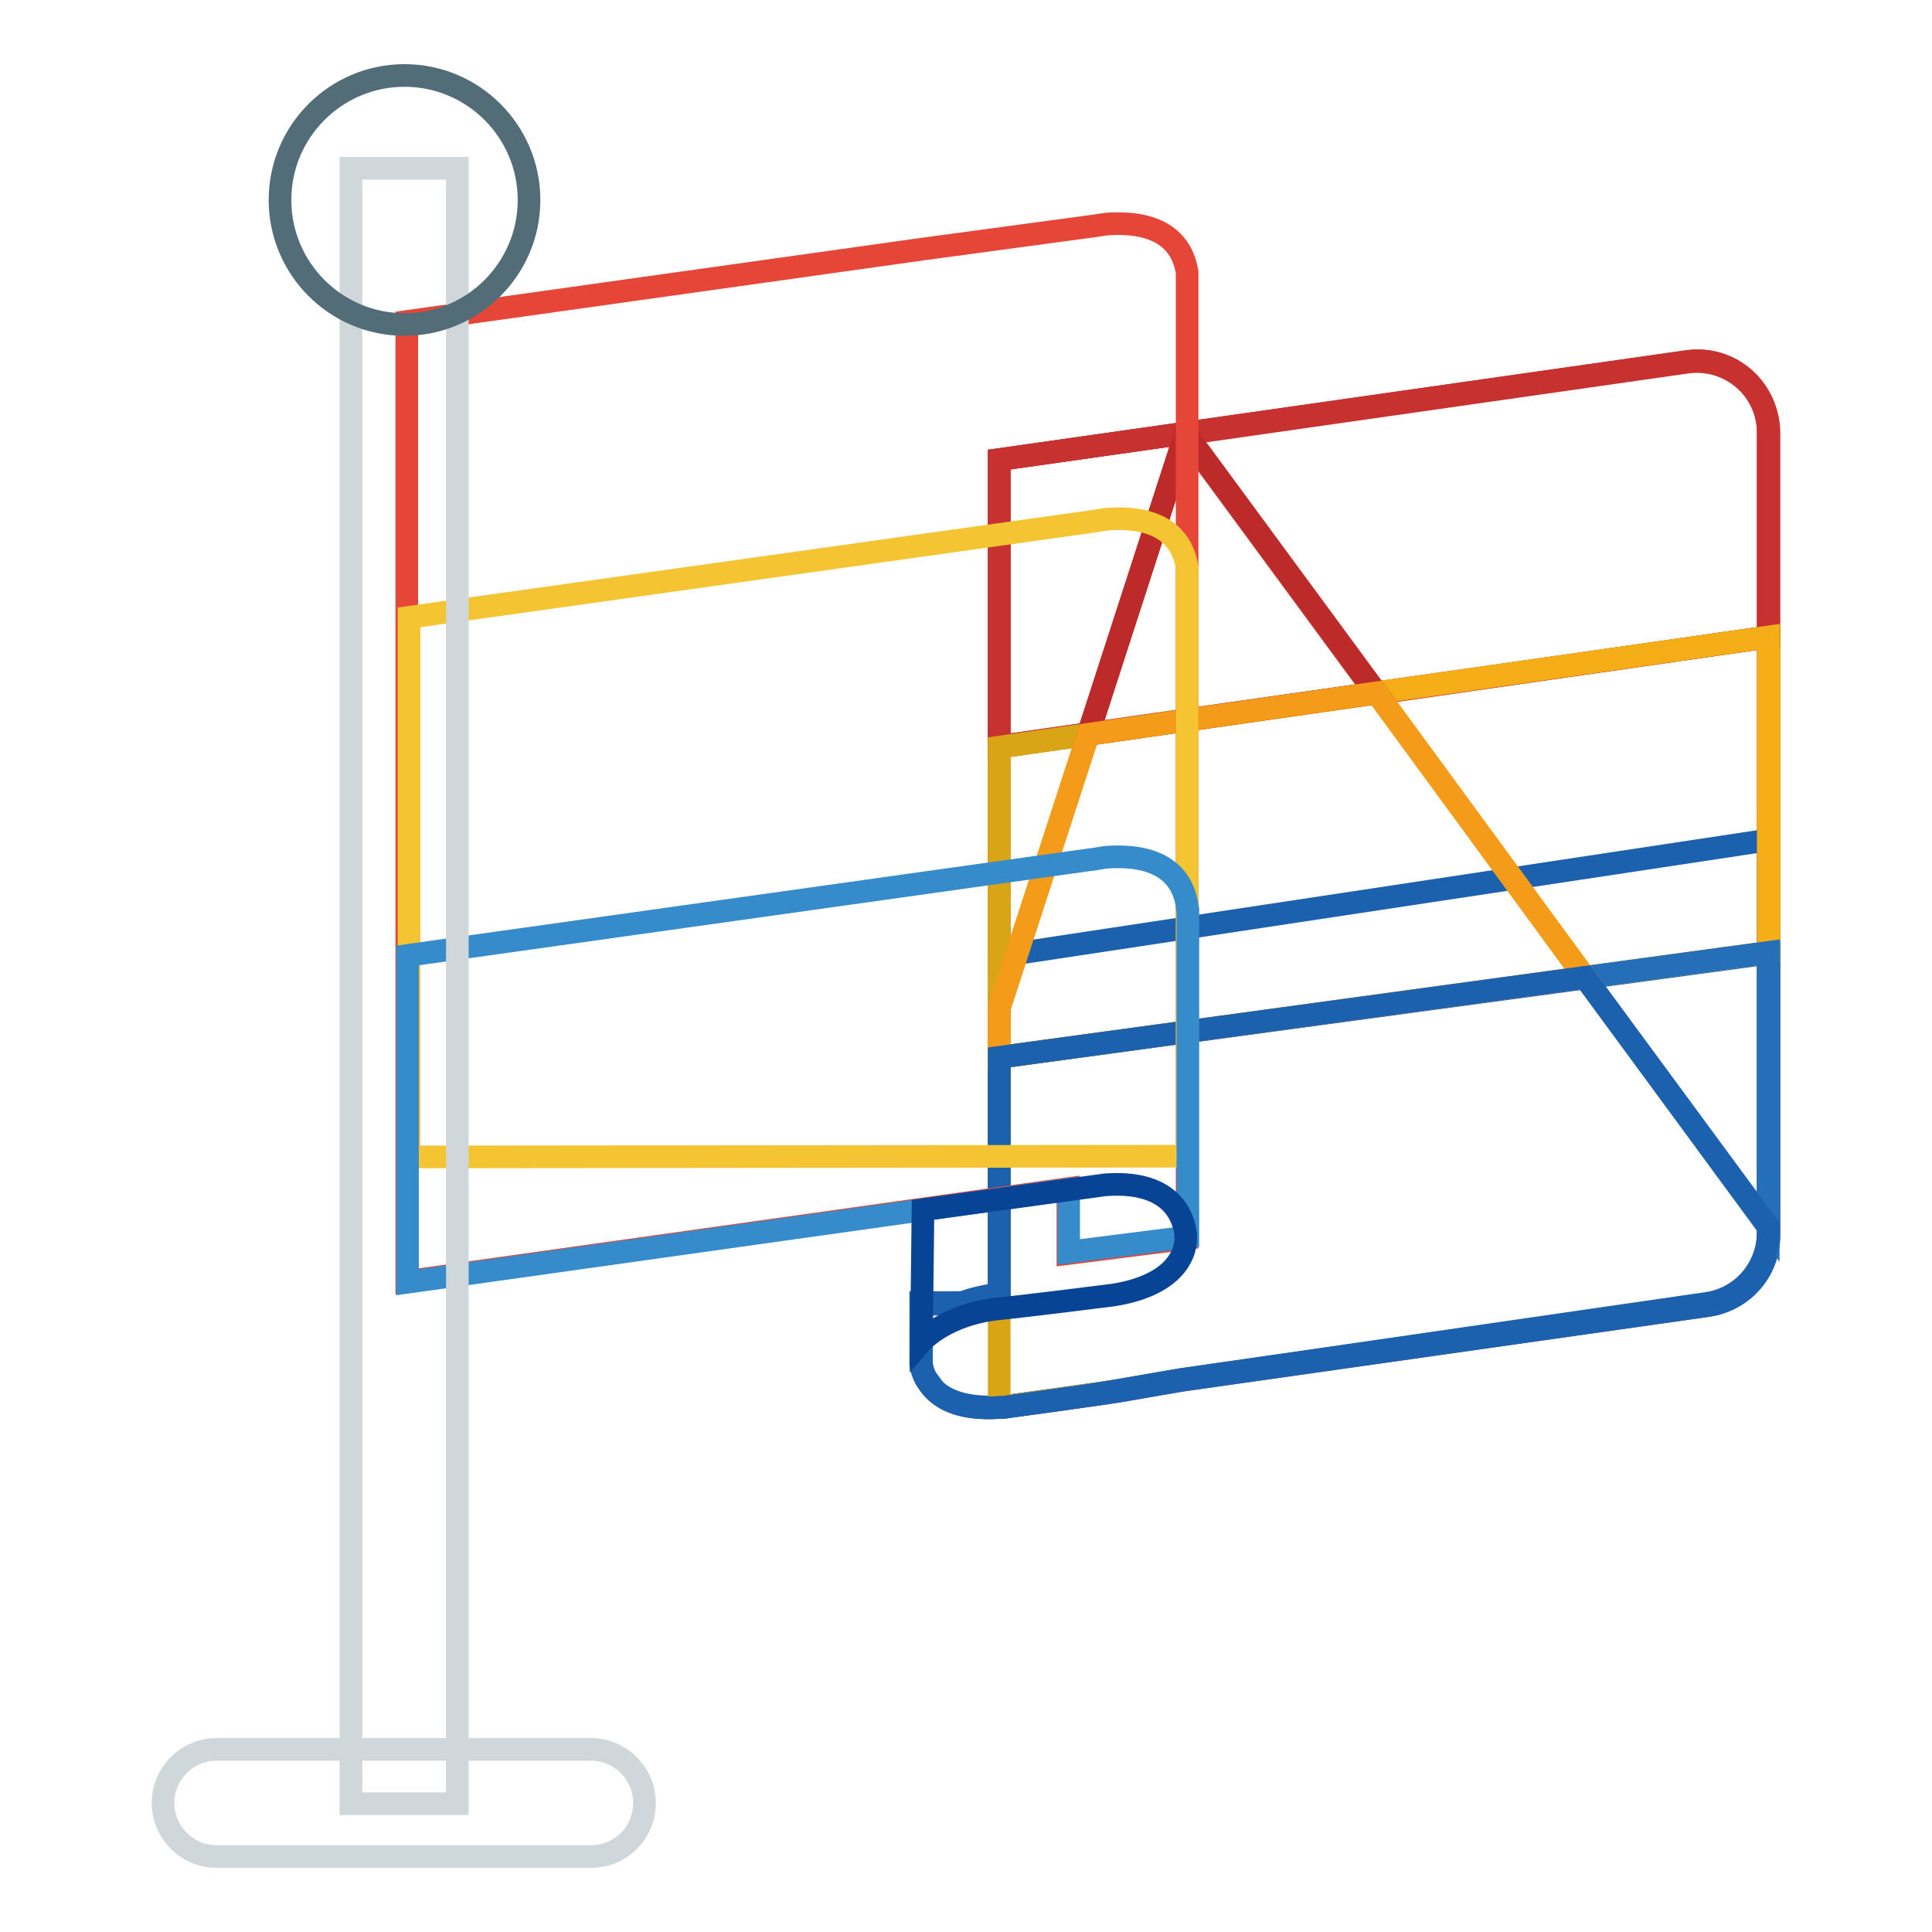 <?xml version="1.0" encoding="utf-8"?>
<!-- Svg Vector Icons : http://www.onlinewebfonts.com/icon -->
<!DOCTYPE svg PUBLIC "-//W3C//DTD SVG 1.1//EN" "http://www.w3.org/Graphics/SVG/1.1/DTD/svg11.dtd">
<svg version="1.1" xmlns="http://www.w3.org/2000/svg" xmlns:xlink="http://www.w3.org/1999/xlink" x="0px" y="0px" viewBox="0 0 256 256" enable-background="new 0 0 256 256" xml:space="preserve">
<g> <path stroke-width="3" fill-opacity="0" stroke="#c7312f"  d="M223.6,47.9l-91.2,13v110.8l-1.6,0.2c-1.6,0.3-2.9,0.7-4,1.2v-0.3h-4.7l0,7.3h0c0,0.3,0,0.5,0,0.8 c0.6,3.3,3.8,6.3,11.4,5.5c0,0,11.9-1.6,14.9-2.1c3.5-0.6,6.3-1.1,8.1-1.4l69.7-9.9c4.7-0.7,8.1-4.6,8.1-9.3V57.3 C234.3,51.5,229.3,47.1,223.6,47.9L223.6,47.9z"/> <path stroke-width="3" fill-opacity="0" stroke="#1c61ae"  d="M234.3,111.3v52.3c0,4.7-3.4,8.7-8.1,9.3l-69.7,9.9c-1.8,0.3-4.6,0.8-8.1,1.4c-3.1,0.5-14.9,2.1-14.9,2.1 c-7.7,0.8-10.9-2.2-11.4-5.5c0-0.3,0-0.5,0-0.8h0l0-7.3h4.7v0.3c1.1-0.5,2.4-0.9,4-1.2l1.6-0.2v-44.9L234.3,111.3z"/> <path stroke-width="3" fill-opacity="0" stroke="#c7312f"  d="M223.6,47.9l-91.2,13v38l102-14.5V57.3C234.3,51.5,229.3,47.1,223.6,47.9z"/> <path stroke-width="3" fill-opacity="0" stroke="#d9a416"  d="M132.4,171.7v14.7c0.4,0,0.8,0,1.2-0.1c0,0,11.9-1.6,14.9-2.1c3.5-0.6,6.3-1.1,8.1-1.4l69.7-9.9 c4.7-0.7,8.1-4.6,8.1-9.3V84.4L132.4,99V171.7L132.4,171.7z"/> <path stroke-width="3" fill-opacity="0" stroke="#d9a416"  d="M234.3,84.4L132.4,99v41.1l102-13.9v37.4V84.4z"/> <path stroke-width="3" fill-opacity="0" stroke="#1c61ae"  d="M132.4,140.1v31.6l-1.6,0.2c-1.6,0.3-2.9,0.7-4,1.2v-0.3h-4.7l0,7.3h0c0,0.3,0,0.5,0,0.8 c0.5,3.1,3.4,6,10.3,5.6c0.4,0,0.8,0,1.2-0.1c0,0,11.9-1.6,14.9-2.1c3.5-0.6,6.3-1.1,8.1-1.4l69.7-9.9c4.7-0.7,8.1-4.6,8.1-9.3 v-37.4L132.4,140.1L132.4,140.1z"/> <path stroke-width="3" fill-opacity="0" stroke="#c7312f"  d="M157.1,57.4l-24.7,3.5v38l11.8-1.7L157.1,57.4z"/> <path stroke-width="3" fill-opacity="0" stroke="#c7312f"  d="M234.3,84.4V57.3c0-5.7-5.1-10.1-10.8-9.3l-66.5,9.5l25.3,34.4L234.3,84.4z"/> <path stroke-width="3" fill-opacity="0" stroke="#f5ae18"  d="M210,129.5l24.3-3.3V84.4l-51.9,7.4L210,129.5z"/> <path stroke-width="3" fill-opacity="0" stroke="#d9a416"  d="M132.4,99v34.6l11.8-36.3L132.4,99z"/> <path stroke-width="3" fill-opacity="0" stroke="#1c61ae"  d="M123.8,184.1l-1.1-1.5C123,183.2,123.3,183.7,123.8,184.1z"/> <path stroke-width="3" fill-opacity="0" stroke="#256fb8"  d="M234.3,162.6v-36.4l-24.3,3.3L234.3,162.6z"/> <path stroke-width="3" fill-opacity="0" stroke="#9f9e9f"  d="M157.1,57.4L157.1,57.4L157.1,57.4z"/> <path stroke-width="3" fill-opacity="0" stroke="#bc2b29"  d="M182.4,91.8l-25.3-34.4h0l-12.9,39.9L182.4,91.8z"/> <path stroke-width="3" fill-opacity="0" stroke="#f49c19"  d="M210,129.5l-27.6-37.7l-38.2,5.5l-11.8,36.3v6.5L210,129.5z"/> <path stroke-width="3" fill-opacity="0" stroke="#1c61ae"  d="M132.3,186.5c0.4,0,0.8,0,1.2-0.1c0,0,11.9-1.6,14.9-2.2c3.5-0.6,6.3-1.1,8.1-1.4l69.7-10.1 c4.7-0.7,8.1-4.7,8.1-9.5v0.3v-1L210,129.5l-77.6,10.6v31.4l-1.6,0.2c-1.6,0.3-2.9,0.7-4.1,1.2v-0.3h-4.7l0,7.4h0 c0,0.3,0,0.5,0,0.8c0.1,0.6,0.3,1.2,0.6,1.8l1.1,1.5C125.3,185.8,128,186.8,132.3,186.5z"/> <path stroke-width="3" fill-opacity="0" stroke="#e64637"  d="M157.3,143.8V36.7c0-0.2,0-0.4,0-0.6c-0.7-4.5-4.2-6.9-10.8-6.4l-1.9,0.3h-0.1L122.3,33v0l-68.4,9.6v127.2 l87.6-12.3v8.6l15.8-2V143.8z"/> <path stroke-width="3" fill-opacity="0" stroke="#f5c432"  d="M157.3,153.2V75.8c0-0.2,0-0.4,0-0.6c-0.7-4.5-4.2-6.9-10.7-6.4l-1.9,0.3h0.1h-0.1l-22.1,3.1v0l-68.4,9.6 v71.5L157.3,153.2L157.3,153.2z"/> <path stroke-width="3" fill-opacity="0" stroke="#368bcb"  d="M157.3,120c-0.7-4.5-4.2-6.9-10.8-6.4l-1.9,0.3h-0.1l-22.1,3.1v0l-68.4,9.6v43.3l87.6-12.3v8.3l15.8-2 v-43.3C157.3,120.4,157.3,120.2,157.3,120z"/> <path stroke-width="3" fill-opacity="0" stroke="#084496"  d="M147.5,171.6c0,0-11.9,1.5-15,1.8c-7.2,0.7-10.4,4.4-10.4,4.4l0.2-17.5l24.1-3.3c6.5-0.5,10,2,10.7,6.4 C157.4,166.6,155.1,170.4,147.5,171.6L147.5,171.6z"/> <path stroke-width="3" fill-opacity="0" stroke="#cfd7db"  d="M46.5,22.3h14.1v216.7H46.5V22.3z"/> <path stroke-width="3" fill-opacity="0" stroke="#cfd7db"  d="M78.3,246H28.7c-3.9,0-7.1-3.2-7.1-7.1s3.2-7.1,7.1-7.1h49.6c3.9,0,7.1,3.2,7.1,7.1S82.3,246,78.3,246z"/> <path stroke-width="3" fill-opacity="0" stroke="#536d78"  d="M37.1,26.5c0,9.1,7.4,16.5,16.5,16.5s16.5-7.4,16.5-16.5l0,0c0-9.1-7.4-16.5-16.5-16.5S37.1,17.4,37.1,26.5 L37.1,26.5z"/></g>
</svg>